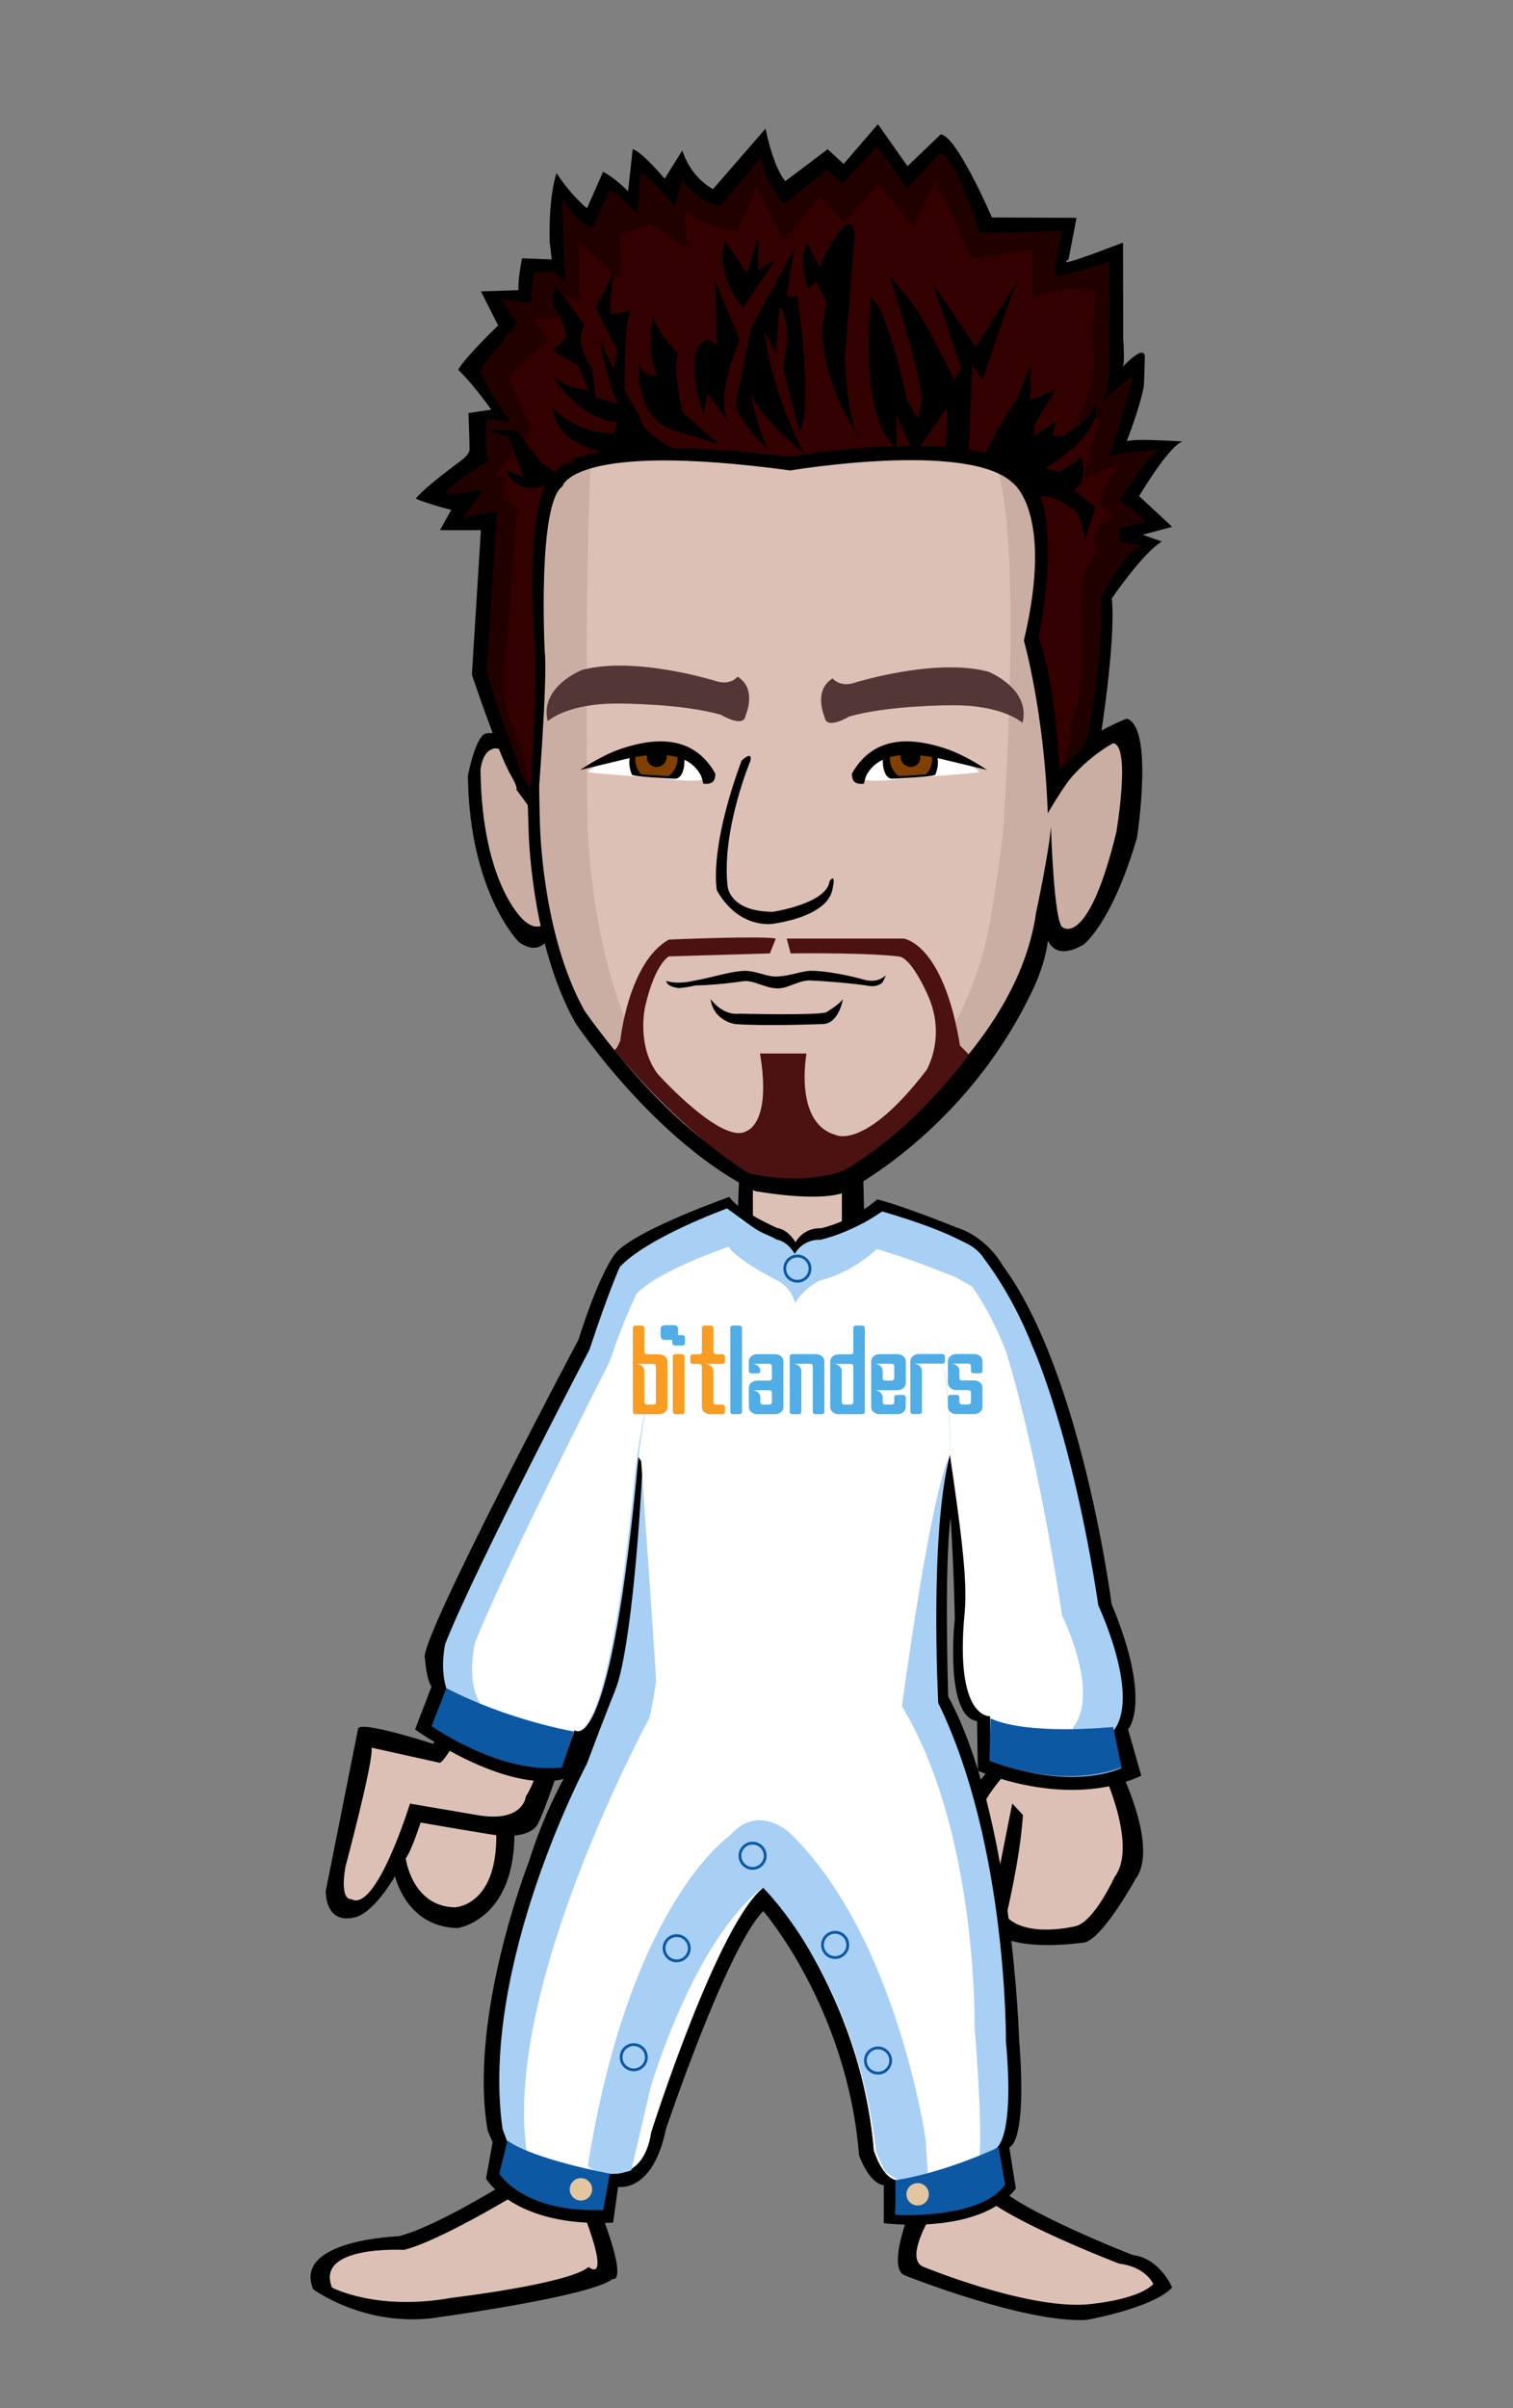 <svg xmlns="http://www.w3.org/2000/svg" width="220" height="350"><rect width="100%" height="100%" fill="#808080" stroke="none"/><g xmlns="http://www.w3.org/2000/svg" transform="translate(0.0, 0.0)  scale(1.0)" ><g xmlns="http://www.w3.org/2000/svg" transform="translate(0, 60)" id="FullBodyTranslator"><g id='palm'><g id="Palm">	<path d="M60.195,204.737c0,0-1.771,5.541-2.971,7.102c0,0,1.301,8.159,9.291,8.389c0,0,8.568-1.139,8.278-14.379L60.195,204.737z"		/>	<path fill="#DDC0B5" d="M61.314,204.397c0,0-1.39,4.461-2.319,5.711c0,0,0.909,6.949,7.101,7.1c0,0,6.239-0.1,6.069-10.74		L61.314,204.397z"/></g></g><g xmlns="http://www.w3.org/2000/svg" transform="translate(-10,10)" id="HeldTranslator"><g id='held'></g></g><g id='body'><g id="MaleBody_x28_no_palm_x29__naked">	<path d="M52.075,191.228l-4.7,23.57c0,0-0.221,5.021,4.33,3.84c3.15-0.818,7.75-8.209,9.051-13.818c0,0,12.09,2.109,12.359,2.021		c0.09-0.029,4.16,0.311,5.17-1.891c2.09-4.58,6.779-18.12,16.619-58.341l-3.34-21.149c0,0-10.949,32.53-28.56,67.99		C63.006,193.448,52.375,190.019,52.075,191.228z"/>	<path d="M45.535,272.708c0,0,7.971,5.961,18.91,3.98c0,0,21.65-2.98,24.63-5.473c0,0,2.489,1-1.99-10.42		c0,0,13.44-44.447,25.38-51.898c0,0,18.66,16.391,20.4,50.898c0,0-4.23,9.932-1.24,10.932c0,0,17.41,6.949,26.37,6.449		c0,0,9.7-1.729,12.44-4.711c0,0-1.74-4.229-5.723-4.72c0,0-16.67-6.46-20.148-10.431c0,0,4.221-41.971-9.709-68.541		c0,0-1.99-32.028,1-40.97c0,0,10.699-17.629,5.22-25.58c0,0-9.2-4.469-15.671-5.959l-0.25-6.949l-17.67,1.488l-0.239,6.451		c0,0-12.44,5.219-15.431,7.699c0,0-3.229,16.391,2.24,25.33c0,0-1.99,26.319-0.5,34.771c0,0-11.689,13.409-17.66,70.771		c0,0-11.949,7.698-17.92,9.188C57.975,265.019,42.555,265.509,45.535,272.708z"/>	<path d="M107.484,106.089v10.931l-7.959,3.72c0,0,19.91,13.159,32.84-1.49l-6.711-2.729l-0.25-10.43L107.484,106.089		L107.484,106.089z"/>	<path fill="#FFD3A8" d="M109.725,114.777v3.971l-8.207,2.979c0,0,16.418,13.91,29.358-0.738l-7.96-0.5L109.725,114.777z"/>	<path fill="#DDC0B5" d="M96.995,133.498c-1.851,8.24-17.239,63.37-20.521,67.55c0,0-0.3,3.99-7.229,2.73l-9.63-1.641		c0,0-4.91,15.93-8.54,13.881c0,0-1.7,0.379-0.851-4.67c0,0,4.18-15.66,3.801-17.342l9.93,2.199c0,0,0.77,0.17,5.29-8.602		c5.649-12.729,19.8-49.479,23.81-61.159c0,0,1.141-0.199,2.49,0.25C96.395,126.979,97.436,131.548,96.995,133.498z"/>	<path d="M144.064,125.958c0,0,13.181,23.83,18.301,70.12c0,0,6.35,12.239,2.75,17.011c0,0-4.67,8.51-7.37,9.219		c0,0-10.229,1.58-13.271-1.658c0,0-0.879-0.859-1.279-2.569c0,0-5.971-5.34-4.36-12.659c0,0,2.41-6.551,7.3-10.431		c0,0,1.66-21.36-9.039-54.881C137.096,140.107,136.245,111.468,144.064,125.958z"/>	<path fill="#DDC0B5" d="M149.645,145.229c0.041,0.09,1.092,4.221,1.131,4.319c0,0,3.812,7.5,9.07,46.711		c0,0,5.84,11.76,2.229,16.529c0,0-2.94,6.449-5.64,7.15c0,0-7.11,1.818-10.143-1.42c0,0,2.03-8.23,2.45-14.723l-1.552-1.68		c0,0-1.721,8.6-2.631,13.357c0,0-5.729-3.6-3.379-9.51c0,0,2.109-6.1,7.01-9.979c0,0,2.182-18.569-6.789-48.88		c0,0-2.069-7-5.551-11.972c-4.979-11.42,0.09-11.739,3.979-9.93C143.564,126.948,147.195,140.52,149.645,145.229z"/>	<path fill="#DDC0B5" d="M48.275,272.468c0,0,6.47,3.471,17.42,1.49c0,0,16.91-1.99,19.9-4.471c0,0,3.479,2.979-1-8.449		c0,0,14.93-48.17,27.868-56.119c0,0,23.392,21.859,22.892,57.119c0,0-3.979,6.449-1,7.449c0,0,14.431,5.961,23.391,5.461		c0,0,7.47-0.5,9.949-2.98c0,0-0.989-2.479-4.971-2.979c0,0-16.92-6.461-20.398-10.432c0,0,3.979-41.72-9.46-68.539		c0,0-2.24-34.761,0.75-43.7c0,0,12.188-13.91,6.72-21.852c0,0-11.449-4.97-17.92-6.459v-9.931h-12.939v10.431		c0,0-13.181,5.459-16.17,7.939c0,0-2.979,13.66,2.49,22.6c0,0-1.74,28.562-0.25,37c0,0-12.439,16.642-17.41,71.021		c0,0-13.438,8.439-19.41,9.931C58.725,266.998,45.785,266.259,48.275,272.468z"/></g></g><g id='underwear'><g id="Underwear_default">	<path fill="#EEEEEC" stroke="#000000" d="M94.375,183.761l-0.125,2.5l-3,5.605l17.24,17.302l3.871-2.532l2.854,2.168		c0,0,7.264-7.012,11.426-9.728c4.159-2.716,8.905-4.873,8.905-4.873l-2.019-4.537l-0.336-2.856c0,0-11.375,0.076-19.408-0.299		C105.749,186.136,94.375,183.761,94.375,183.761z"/>	<polygon fill="#FCAF3E" points="106.419,188.966 107.465,192.249 105.318,194.739 108.805,195.032 110.755,197.963 		111.861,194.854 115.216,194.177 112.415,191.968 112.538,188.618 109.697,190.358 	"/>	<polygon fill="#FCAF3E" points="95.529,187.405 96.081,189.134 94.951,190.442 96.786,190.599 97.812,192.142 98.396,190.504 		100.161,190.147 98.686,188.983 98.75,187.222 97.254,188.138 	"/>	<polygon fill="#FCAF3E" points="123.955,191.302 124.333,192.489 123.557,193.392 124.818,193.497 125.523,194.558 		125.925,193.433 127.139,193.187 126.125,192.388 126.169,191.176 125.141,191.806 	"/>	<polygon fill="#FCAF3E" points="116.716,191.325 117.039,192.34 116.376,193.108 117.453,193.2 118.057,194.104 118.398,193.146 		119.436,192.937 118.568,192.252 118.607,191.218 117.729,191.756 	"/>	<polygon fill="#FCAF3E" points="103.757,196.205 104.075,197.206 103.422,197.964 104.484,198.054 105.077,198.944 		105.416,197.999 106.438,197.792 105.584,197.12 105.621,196.101 104.755,196.63 	"/>	<polygon fill="#FCAF3E" points="102.25,187.328 102.568,188.329 101.915,189.087 102.977,189.177 103.57,190.067 103.909,189.122 		104.93,188.915 104.077,188.243 104.113,187.224 103.248,187.753 	"/>	<polygon fill="#FCAF3E" points="128.35,187.487 128.814,188.95 127.859,190.058 129.412,190.188 130.277,191.49 130.773,190.108 		132.264,189.806 131.02,188.824 131.072,187.335 129.809,188.108 	"/>	<polygon fill="#FCAF3E" points="114.029,198.558 114.264,199.291 113.784,199.847 114.562,199.912 114.997,200.565 		115.245,199.872 115.993,199.722 115.368,199.228 115.396,198.479 114.762,198.869 	"/>	<polygon fill="#FCAF3E" points="122.578,187.681 122.812,188.414 122.333,188.97 123.111,189.035 123.546,189.688 123.794,188.995 		124.542,188.844 123.917,188.351 123.943,187.604 123.311,187.992 	"/>	<polygon fill="#FCAF3E" points="100.248,193.808 100.488,194.56 99.996,195.13 100.795,195.196 101.242,195.868 101.496,195.155 		102.264,195.001 101.621,194.495 101.648,193.728 100.999,194.128 	"/>	<polygon fill="#FCAF3E" points="117.854,187.655 118.093,188.408 117.602,188.979 118.398,189.045 118.848,189.717 		119.102,189.004 119.868,188.851 119.227,188.343 119.254,187.575 118.604,187.976 	"/>	<polygon fill="#FCAF3E" points="107.422,199.513 108.009,201.356 106.805,202.754 108.762,202.919 109.857,204.563 		110.479,202.815 112.361,202.438 110.787,201.196 110.857,199.317 109.262,200.297 	"/>	<polygon fill="#FCAF3E" points="118.218,195.095 118.805,196.938 117.602,198.336 119.559,198.501 120.652,200.146 		121.275,198.397 123.157,198.021 121.583,196.778 121.654,194.899 120.059,195.879 	"/></g></g><g id='socks'></g><g id='shoes'></g><g id='bottom'></g><g id='top'><polygon fill-rule="evenodd" clip-rule="evenodd" fill="#F3DCAA" points="116.512,175.035 114.502,175.605 117.801,178.955 		118.012,176.314 	"/>	<path fill-rule="evenodd" clip-rule="evenodd" d="M70.672,256.635c0,0,4.08,7.12,18.479,6.4l0.72-5.2c0,0,5.041,0.96,6.961-8.399		c0,0,8.879-26.4,14.16-31.681c0,0,12.239,14.16,13.92,35.521c0,0,1.439,4.08,3.6,4.32v5.52c0,0,14,1.84,19.199-5.04l-0.959-6		c0,0,2.64-0.24,1.439-15.601c0,0-0.96-32.64-10.32-49.92c0,0-0.6-19.199,0.36-25.92c0,0,0.479,7.44,0.601,14.641		c0,0-1.561,14.16,3.239,14.88l0.12,7.2c0,0,12.96,5.76,23.76,0.72l-1.92-6.72c0,0,3.6-3.84-2.4-18.24c0,0-4.319-33.6-15.84-49.2		c0,0-2.16-4.08-6.72-5.521c0,0-7.68-3.119-11.521-4.08c0,0-3.239,3-8.159,4.201c0,0-2.399-0.24-3.72,2.039c0,0-1-1.84-2.68-2.08		c0,0-5.841-2.6-6.921-4.52c0,0-13.319,4.68-16.44,8.04c0,0-2.159,2.16-5.52,12.72c0,0-23.52,44.28-22.32,46.32		c0,0,0.24,3.24,0.961,4.08l-2.4,6.24c0,0,12.96,9.359,21.6,7.199c0,0-2.88,5.041-5.039,12c0,0-8.881,22.561-6,39.121l0.719,1.68		L70.672,256.635z"/>	<path fill-rule="evenodd" clip-rule="evenodd" fill="#A8CFF4" d="M73.551,255.314c0,0,2.4,4.92,13.32,5.521l0.36-5.399		c0,0,6.24,2.399,7.44-5.521c0,0,9.84-30.96,16.56-35.76c0,0,13.92,15.36,15.84,38.399c0,0,1.8,4.08,3.96,4.32v4.32		c0,0,9,1.8,14.28-3.721l-0.601-5.16c0,0,2.881-0.84,1.561-15.6c0,0,0.24-28.56-9.84-49.199c0,0-1.32-24.48,1.68-36		c0,0,15.84-8.281,5.16-26.281c0,0-1.68-3.119-5.16-5.399c0,0-6.24-2.64-10.08-3.601c0,0,0,1.761-6.48,3.841		c0,0-3.959,0.239-6.239,4.08c-0.08,0.14,0-0.021-0.399-0.08c0,0-0.32-1.8-3.32-3.88c0,0-4.68-2.52-5.76-4.44		c0,0-11.16,5.16-14.281,8.521c0,0-1.079,1.92-4.439,12.479c0,0,0.84,4.56,6.36,15.601c0,0-0.96,21-3.24,30.72		c-0.479,2.04-0.78,2.42-0.84,2.76c0,0-1.2,2.88-4.08,10.56c0,0-15.601,29.281-12.24,53.041l0.72,1.92L73.551,255.314z"/>	<path fill-rule="evenodd" clip-rule="evenodd" fill="#FFFFFF" d="M73.672,254.955c0,0,2.64,5.76,13.68,5.279v-4.559		c0,0,6.12,2.159,7.32-5.761c0,0,9.84-30.96,16.56-35.76c0,0,13.92,15.36,15.84,38.399c0,0,1.2,4.08,3.36,4.32l-0.24,4.801		c0,0,8.4,0.719,13.2-3.601l-0.96-5.04c0,0,0.48-3.12-0.721-18.48c0,0,0.48-28.32-10.56-46.56c0,0,4.08-30.72,6.96-36.479		c0,0,16.2-11.041,4.68-26.641c0,0-1.56-3.12-4.68-5.04c0,0-5.52-2.04-9.359-3c0,0-0.48,1.56-7.201,3.72c0,0-3.239,0.36-6.239,3.601		c-0.11,0.12,0-0.021-0.399-0.08c0,0-0.92-1.56-3.92-3.64c0,0-2.521-1.681-5.521-3.961c0,0-10.8,4.561-13.921,7.92		c0,0-1.079,1.08-4.439,11.641c0,0-2.88,3.48,6.12,16.32c0,0,2.22,31.699,2.16,32.039c0,0-0.479,3.36-0.96,5.281		c0,0-21.24,39-17.881,62.76l-1.92,2.039L73.672,254.955z"/>	<path fill-rule="evenodd" clip-rule="evenodd" fill="#A8CFF4" d="M114.832,122.715c-0.721-2.4-3.041-3.119-3.041-3.119		c-2.08-0.881-2.26-1.24-6.08-3.961c0,0-11.6,4.2-15.6,8.521c0,0-1.6,3.521-4.4,12c0,0-16.479,31.44-20.959,42.72		c0,0-0.881,3.6,0.24,6.801l-2.121,5.199c0,0,9.601,6.48,18.76,5.92l1.92-5.359c0,0,4.881,4.959,8.961-36.32		c0,0,2.08-30,13.439-34.08c0,0,3.94,3.88,9.041,3.279C115.312,124.275,115.021,123.355,114.832,122.715z"/>	<path fill-rule="evenodd" clip-rule="evenodd" fill="#FFFFFF" d="M113.512,120.915c-1.32-1.56-2.76-1.2-6-3.72		c0,0-9.08,2.88-13.08,7.199c0,0-2.96,4.961-5.76,13.44c0,0-15.08,29.521-19.561,40.8c0,0-1.439,5.4,0.721,9l-2.521,5.521		c0,0,5.28,4.079,14.319,3.64l1.92-5.359c0,0,4.641,4.72,8.721-36.561c0,0,2.88-30.12,13.68-33.84c0,0,3.94,3.88,9.041,3.279		C115.312,124.275,114.992,122.665,113.512,120.915z"/>	<path fill-rule="evenodd" clip-rule="evenodd" fill="#A8CFF4" d="M115.642,123.195c1.11-2.641,4.71-3.12,4.71-3.12		c2-0.72,4.1-1.28,7.92-4c0,0,11.88,3.28,14.4,6.319c0,0,4.32,5.201,7.52,13.44c0,0,5.76,12.64,9.52,37.521		c0,0,6.24,13.199,2.16,18.24l1.2,5.359c0,0-6.96,3.52-18.96-1.04l-0.16-6.56c0,0-4.479,0.16-2.959-15.521		c0.469-4.86-1.441-12.479-2.881-22.56c0,0,0.87-22.961-9.84-30c0,0-5.76,4-13.12,2.959		C114.832,124.186,115.381,123.814,115.642,123.195z"/>	<path fill-rule="evenodd" clip-rule="evenodd" fill="#FFFFFF" d="M115.642,123.195c1.11-2.641,4.71-3.12,4.71-3.12		c2-0.72,1.92-0.12,5.76-2.399c0,0,9.12,2.639,12.96,6.359c0,0,4,4.12,7.2,12.359c0,0,4.4,13.521,8.16,38.4		c0,0,5.64,11.28,1.561,16.32l1.079,6.84c0,0-2.64,0.96-12.96-2.04l-0.119-6.479c0,0-5.24,0.56-3.721-15.121		c0.471-4.859-0.721-12.959-2.16-23.039c0,0,1.2-23.521-10.68-29.521c0,0-4.92,3.521-12.28,2.479		C114.832,124.186,115.381,123.814,115.642,123.195z"/>	<path fill-rule="evenodd" clip-rule="evenodd" fill="#A8CFF4" d="M106.111,206.795c0,0-14.55,9.74-20.64,48c0,0,2,2.08,6.319,0.641		l2.801-12c0,0,6.119-21.211,16.32-29.121c0,0,13.6,13.121,16.479,38.4l1.28,2.881l1.92,1.279c0,0,3.959,0.32,4.32-0.641		c0.039-0.109-0.32-5.279-0.32-5.279s-4.2-29.48-19.68-44.48C114.912,206.475,110.3,201.94,106.111,206.795z"/>	<path fill-rule="evenodd" clip-rule="evenodd" fill="#0D58A3" d="M107.392,209.715c0-1.13,0.909-2.039,2.04-2.039		c1.13,0,2.04,0.909,2.04,2.039c0,1.131-0.91,2.04-2.04,2.04C108.301,211.755,107.392,210.846,107.392,209.715z"/>	<circle fill-rule="evenodd" clip-rule="evenodd" fill="#A8CFF4" cx="109.431" cy="209.715" r="1.63"/>	<path fill-rule="evenodd" clip-rule="evenodd" fill="#0D58A3" d="M125.631,239.475c0-1.129,0.91-2.039,2.041-2.039		c1.129,0,2.039,0.91,2.039,2.039c0,1.131-0.91,2.041-2.039,2.041C126.541,241.516,125.631,240.605,125.631,239.475z"/>	<circle fill-rule="evenodd" clip-rule="evenodd" fill="#A8CFF4" cx="127.671" cy="239.475" r="1.63"/>	<path fill-rule="evenodd" clip-rule="evenodd" fill="#0D58A3" d="M119.392,222.676c0-1.131,0.909-2.041,2.04-2.041		c1.13,0,2.04,0.91,2.04,2.041c0,1.129-0.91,2.039-2.04,2.039C120.301,224.715,119.392,223.805,119.392,222.676z"/>	<circle fill-rule="evenodd" clip-rule="evenodd" fill="#A8CFF4" cx="121.431" cy="222.676" r="1.63"/>	<path fill-rule="evenodd" clip-rule="evenodd" fill="#0D58A3" d="M96.352,223.155c0-1.13,0.91-2.04,2.04-2.04s2.04,0.91,2.04,2.04		s-0.91,2.04-2.04,2.04S96.352,224.285,96.352,223.155z"/>	<circle fill-rule="evenodd" clip-rule="evenodd" fill="#A8CFF4" cx="98.392" cy="223.155" r="1.63"/>	<path fill-rule="evenodd" clip-rule="evenodd" fill="#0D58A3" d="M90.111,238.995c0-1.13,0.91-2.04,2.04-2.04s2.04,0.91,2.04,2.04		s-0.91,2.04-2.04,2.04S90.111,240.125,90.111,238.995z"/>	<circle fill-rule="evenodd" clip-rule="evenodd" fill="#A8CFF4" cx="92.151" cy="238.995" r="1.63"/>	<path fill-rule="evenodd" clip-rule="evenodd" fill="#0D58A3" d="M64.912,185.355l-2.16,5.52c0,0,10.08,7.08,18.959,6l1.74-5.22		C83.451,191.655,73.912,190.035,64.912,185.355z"/>	<path fill-rule="evenodd" clip-rule="evenodd" fill="#0D58A3" d="M144.031,189.755l-0.16,6.16c0,0,10.32,4.319,19.2,0.96l-1.2-5.88		C161.871,190.995,149.551,192.275,144.031,189.755z"/>	<path fill-rule="evenodd" clip-rule="evenodd" fill="#0D58A3" d="M73.791,251.115l-1.199,4.8c0,0,3.479,5.761,15.119,5.28		l0.961-5.28C88.672,255.915,77.631,253.875,73.791,251.115z"/>	<path fill-rule="evenodd" clip-rule="evenodd" fill="#0D58A3" d="M82.432,258.195c0-1.131,0.91-2.04,2.04-2.04		s2.04,0.909,2.04,2.04c0,1.13-0.91,2.039-2.04,2.039S82.432,259.325,82.432,258.195z"/>	<circle fill-rule="evenodd" clip-rule="evenodd" fill="#E3C59F" cx="84.472" cy="258.195" r="1.63"/>	<path fill-rule="evenodd" clip-rule="evenodd" fill="#0D58A3" d="M130.191,256.875v5.04c0,0,12.48,0.72,15.96-4.44l-0.96-5.399		C145.191,252.075,137.752,255.676,130.191,256.875z"/>	<path fill-rule="evenodd" clip-rule="evenodd" fill="#0D58A3" d="M131.392,258.915c0-1.13,0.909-2.04,2.04-2.04		c1.13,0,2.04,0.91,2.04,2.04s-0.91,2.04-2.04,2.04C132.301,260.955,131.392,260.045,131.392,258.915z"/>	<circle fill-rule="evenodd" clip-rule="evenodd" fill="#E3C59F" cx="133.431" cy="258.915" r="1.63"/>	<g>		<path fill="#A8CFF4" d="M92.558,128.029c3.121-3.36,13.404-6.842,13.404-6.842c1.08,1.92,7.189,4.982,7.189,4.982			c2.222,1.293,2.433,3.247,2.433,3.247c1.32-2.279,3.667-3.334,3.667-3.334c4.92-1.201,8.19-4.536,8.19-4.536			c3.841,0.961,11.521,4.08,11.521,4.08c3.667,2.068,3.667,2.068,3.667,2.068l0.918-3.314c0,0-0.025-2.866-4.585-4.307			c0,0-7.09-2.879-10.931-3.84c0,0-3.829,2.76-8.749,3.961c0,0-2.399-0.24-3.72,2.039c0,0-1-1.84-2.68-2.08			c0,0-6.092-2.6-7.172-4.52c0,0-11.426,6.062-12.984,7.115S92.558,128.029,92.558,128.029z"/>	</g>	<path fill-rule="evenodd" clip-rule="evenodd" fill="#0D58A3" d="M113.905,124.38c0-1.13,0.909-2.039,2.04-2.039		c1.13,0,2.04,0.909,2.04,2.039c0,1.131-0.91,2.04-2.04,2.04C114.814,126.42,113.905,125.511,113.905,124.38z"/>	<circle fill-rule="evenodd" clip-rule="evenodd" fill="#A8CFF4" cx="115.945" cy="124.38" r="1.63"/>	<g id="layer1_5_" transform="translate(-16,-423.362)">		<path id="path3055_3_" fill="#F89C22" d="M111.376,561.94c0-0.107-0.042-0.188-0.121-0.253c-0.073-0.066-0.176-0.095-0.3-0.095			h-2.517c0.357,0,0.655,0.097,0.897,0.298c0.241,0.2,0.36,0.448,0.36,0.745v4.523c0,0.105,0.039,0.188,0.116,0.252			c0.078,0.064,0.179,0.098,0.302,0.098h0.841c0.124,0,0.227-0.033,0.3-0.098c0.079-0.063,0.121-0.146,0.121-0.252V561.94			L111.376,561.94z M111.793,560.198c0.356,0,0.657,0.101,0.896,0.301c0.24,0.196,0.362,0.447,0.362,0.742v6.616			c0,0.295-0.122,0.543-0.362,0.743c-0.239,0.199-0.54,0.3-0.896,0.3h-3.354c-0.125,0-0.227-0.033-0.301-0.097			c-0.082-0.064-0.118-0.148-0.118-0.252v-12.183c0-0.104,0.036-0.188,0.118-0.252c0.074-0.064,0.176-0.098,0.301-0.098h0.839			c0.123,0,0.225,0.033,0.303,0.098c0.076,0.064,0.116,0.147,0.116,0.252v3.479c0,0.104,0.039,0.188,0.116,0.255			c0.078,0.062,0.179,0.095,0.302,0.095H111.793"/>		<path id="path3057_3_" fill="#F89C22" d="M114.255,560.173c-0.126,0-0.228,0.034-0.307,0.099			c-0.078,0.066-0.118,0.151-0.118,0.254v8.026c0,0.104,0.04,0.188,0.118,0.252c0.079,0.063,0.181,0.097,0.307,0.097h0.85			c0.128,0,0.229-0.033,0.311-0.097c0.077-0.064,0.117-0.148,0.117-0.252v-8.026c0-0.103-0.04-0.188-0.117-0.254			c-0.081-0.064-0.183-0.099-0.311-0.099H114.255"/>		<path id="path3059_3_" fill="#F89C22" d="M119.316,556.019c0.125,0,0.228,0.033,0.303,0.098c0.079,0.064,0.118,0.147,0.118,0.252			v3.479c0,0.104,0.04,0.188,0.116,0.255c0.076,0.062,0.177,0.095,0.303,0.095h0.837c0.127,0,0.226,0.033,0.304,0.098			c0.078,0.063,0.116,0.146,0.116,0.249v0.696c0,0.104-0.038,0.187-0.116,0.252c-0.078,0.064-0.177,0.1-0.304,0.1h-2.515			c0.355,0,0.656,0.097,0.897,0.298c0.238,0.2,0.361,0.448,0.361,0.745v4.523c0,0.105,0.04,0.188,0.116,0.252			c0.076,0.064,0.177,0.098,0.303,0.098h0.837c0.127,0,0.226,0.033,0.304,0.097c0.078,0.064,0.116,0.145,0.116,0.252v0.694			c0,0.104-0.038,0.188-0.116,0.252c-0.078,0.063-0.177,0.097-0.304,0.097h-1.677c-0.357,0-0.656-0.101-0.896-0.3			c-0.241-0.2-0.359-0.448-0.359-0.743v-5.917c0-0.107-0.041-0.188-0.116-0.253c-0.079-0.066-0.18-0.095-0.307-0.095H116.8			c-0.126,0-0.225-0.035-0.302-0.1c-0.079-0.065-0.116-0.147-0.116-0.252v-0.696c0-0.103,0.037-0.186,0.116-0.249			c0.077-0.064,0.176-0.098,0.302-0.098h0.838c0.127,0,0.228-0.033,0.307-0.095c0.075-0.066,0.116-0.15,0.116-0.255v-3.479			c0-0.104,0.037-0.188,0.114-0.252c0.079-0.064,0.179-0.098,0.304-0.098H119.316"/>		<path id="path3061_3_" fill="#51ADE5" d="M123.469,556.019c0.127,0,0.229,0.033,0.306,0.098c0.081,0.064,0.119,0.147,0.119,0.252			v12.183c0,0.104-0.038,0.188-0.119,0.252c-0.077,0.063-0.179,0.097-0.306,0.097h-0.851c-0.127,0-0.228-0.033-0.307-0.097			c-0.08-0.064-0.119-0.148-0.119-0.252v-12.183c0-0.104,0.039-0.188,0.119-0.252c0.079-0.064,0.18-0.098,0.307-0.098H123.469"/>		<path id="path3063_3_" fill="#51ADE5" d="M128.239,565.757c0-0.101-0.038-0.184-0.116-0.248c-0.076-0.065-0.178-0.099-0.302-0.099			h-2.516c0.356,0,0.657,0.101,0.897,0.303c0.241,0.199,0.359,0.449,0.359,0.744v0.698c0,0.103,0.038,0.189,0.119,0.254			c0.076,0.063,0.176,0.094,0.3,0.094h0.84c0.124,0,0.224-0.03,0.302-0.094c0.078-0.064,0.116-0.151,0.116-0.254V565.757z			 M128.659,560.173c0.358,0,0.656,0.103,0.899,0.303c0.24,0.201,0.358,0.449,0.358,0.746v6.632c0,0.298-0.118,0.546-0.358,0.747			c-0.243,0.199-0.541,0.3-0.899,0.3h-2.516c-0.356,0-0.657-0.101-0.896-0.3c-0.241-0.201-0.36-0.449-0.36-0.747v-2.792			c0-0.298,0.119-0.546,0.36-0.746c0.239-0.202,0.54-0.299,0.896-0.299h1.678c0.124,0,0.224-0.032,0.302-0.1			c0.078-0.066,0.116-0.147,0.116-0.251v-1.742c0-0.107-0.038-0.19-0.116-0.254c-0.078-0.064-0.178-0.099-0.302-0.099h-2.516			c0.356,0,0.657,0.1,0.897,0.299c0.241,0.202,0.359,0.453,0.359,0.749c0,0.103-0.04,0.188-0.115,0.251			c-0.078,0.064-0.179,0.099-0.304,0.099h-0.838c-0.125,0-0.227-0.034-0.303-0.099c-0.079-0.063-0.116-0.148-0.116-0.251v-1.397			c0-0.297,0.119-0.545,0.36-0.746c0.239-0.2,0.54-0.303,0.896-0.303H128.659"/>		<path id="path3065_3_" fill="#51ADE5" d="M135.87,568.552c0,0.104-0.037,0.188-0.114,0.252c-0.081,0.063-0.181,0.097-0.304,0.097			h-0.839c-0.124,0-0.226-0.033-0.305-0.097c-0.076-0.064-0.117-0.148-0.117-0.252v-6.628c0-0.107-0.035-0.19-0.113-0.254			c-0.077-0.064-0.182-0.099-0.304-0.099h-2.517c0.356,0,0.656,0.1,0.896,0.299c0.242,0.202,0.363,0.453,0.363,0.749v5.933			c0,0.104-0.04,0.188-0.118,0.252c-0.076,0.063-0.178,0.097-0.301,0.097h-0.841c-0.125,0-0.227-0.033-0.304-0.097			c-0.076-0.064-0.116-0.148-0.116-0.252v-8.026c0-0.103,0.04-0.188,0.116-0.254c0.077-0.064,0.179-0.099,0.304-0.099h3.354			c0.359,0,0.656,0.103,0.898,0.303c0.24,0.201,0.359,0.449,0.359,0.746V568.552"/>		<path id="path3067_3_" fill="#51ADE5" d="M140.075,561.94c0-0.107-0.038-0.188-0.115-0.253c-0.08-0.066-0.179-0.095-0.304-0.095			h-2.515c0.356,0,0.654,0.097,0.896,0.298c0.241,0.2,0.363,0.448,0.363,0.745v4.523c0,0.105,0.038,0.188,0.116,0.252			c0.076,0.064,0.176,0.098,0.303,0.098h0.837c0.125,0,0.224-0.033,0.304-0.098c0.077-0.063,0.115-0.146,0.115-0.252V561.94			L140.075,561.94z M141.335,556.019c0.126,0,0.222,0.033,0.304,0.098c0.077,0.064,0.113,0.147,0.113,0.252v12.183			c0,0.104-0.036,0.188-0.113,0.252c-0.082,0.063-0.178,0.097-0.304,0.097h-3.355c-0.358,0-0.655-0.101-0.897-0.3			c-0.239-0.2-0.36-0.448-0.36-0.743v-6.616c0-0.295,0.121-0.546,0.36-0.742c0.242-0.2,0.539-0.301,0.897-0.301h1.677			c0.125,0,0.224-0.033,0.304-0.095c0.076-0.066,0.115-0.15,0.115-0.255v-3.479c0-0.104,0.041-0.188,0.117-0.252			c0.078-0.064,0.179-0.098,0.304-0.098H141.335"/>		<path id="path3069_3_" fill="#51ADE5" d="M146.03,561.924c0-0.107-0.042-0.19-0.119-0.254c-0.073-0.064-0.179-0.099-0.302-0.099			h-2.518c0.357,0,0.658,0.1,0.897,0.299c0.242,0.202,0.362,0.453,0.362,0.749v1.047c0,0.104,0.038,0.187,0.118,0.251			c0.075,0.067,0.176,0.1,0.301,0.1h0.839c0.123,0,0.229-0.032,0.302-0.1c0.077-0.064,0.119-0.147,0.119-0.251V561.924			L146.03,561.924z M147.707,564.363c0,0.299-0.121,0.548-0.362,0.748c-0.242,0.199-0.54,0.299-0.896,0.299h-3.356			c0.357,0,0.658,0.101,0.897,0.303c0.242,0.199,0.362,0.449,0.362,0.744v0.698c0,0.103,0.038,0.189,0.118,0.254			c0.075,0.063,0.176,0.094,0.301,0.094h0.839c0.123,0,0.229-0.03,0.302-0.094c0.077-0.064,0.119-0.151,0.119-0.254v-0.698			c0-0.104,0.037-0.186,0.115-0.251s0.18-0.1,0.303-0.1h0.837c0.126,0,0.227,0.034,0.307,0.1c0.076,0.065,0.113,0.147,0.113,0.251			v1.396c0,0.298-0.119,0.546-0.36,0.747c-0.242,0.199-0.54,0.3-0.896,0.3h-2.518c-0.356,0-0.653-0.101-0.897-0.3			c-0.24-0.201-0.359-0.449-0.359-0.747v-6.632c0-0.297,0.119-0.545,0.359-0.746c0.244-0.2,0.541-0.303,0.897-0.303h2.518			c0.356,0,0.654,0.103,0.896,0.303c0.241,0.201,0.362,0.449,0.362,0.746V564.363"/>		<path id="path3071_3_" fill="#51ADE5" d="M148.79,568.882c-0.122,0-0.226-0.03-0.302-0.098c-0.076-0.063-0.117-0.148-0.117-0.25			v-7.331c0-0.298,0.12-0.548,0.362-0.746c0.24-0.2,0.538-0.302,0.897-0.302h3.351c0.126,0,0.228,0.033,0.304,0.098			c0.077,0.063,0.119,0.148,0.119,0.252v0.698c0,0.103-0.042,0.189-0.119,0.255c-0.076,0.063-0.178,0.093-0.304,0.093h-4.191			c0.359,0,0.656,0.102,0.896,0.303c0.242,0.201,0.364,0.451,0.364,0.745v5.936c0,0.102-0.04,0.187-0.118,0.25			c-0.079,0.067-0.18,0.098-0.301,0.098H148.79"/>		<path id="path3073_3_" fill="#51ADE5" d="M157.601,560.155c0.36,0,0.658,0.102,0.898,0.302c0.243,0.198,0.362,0.448,0.362,0.746			v1.396c0,0.105-0.039,0.19-0.115,0.254c-0.08,0.064-0.18,0.097-0.304,0.097h-0.842c-0.121,0-0.221-0.032-0.301-0.097			c-0.076-0.063-0.117-0.148-0.117-0.254v-0.696c0-0.104-0.039-0.188-0.116-0.253c-0.077-0.063-0.178-0.099-0.303-0.099h-2.514			c0.356,0,0.655,0.102,0.895,0.303c0.241,0.201,0.36,0.451,0.36,0.745v1.049c0,0.103,0.04,0.187,0.121,0.251			c0.074,0.062,0.177,0.097,0.299,0.097h1.676c0.36,0,0.658,0.101,0.898,0.301c0.243,0.2,0.362,0.45,0.362,0.746v2.791			c0,0.299-0.119,0.549-0.362,0.751c-0.24,0.198-0.538,0.298-0.898,0.298h-2.512c-0.362,0-0.658-0.1-0.897-0.298			c-0.243-0.202-0.363-0.452-0.363-0.751v-1.395c0-0.105,0.039-0.188,0.117-0.251c0.077-0.065,0.18-0.099,0.305-0.099h0.839			c0.121,0,0.223,0.033,0.302,0.099c0.079,0.063,0.114,0.146,0.114,0.251v0.699c0,0.103,0.04,0.186,0.121,0.25			c0.074,0.066,0.177,0.099,0.299,0.099h0.839c0.125,0,0.226-0.032,0.303-0.099c0.077-0.064,0.116-0.147,0.116-0.25v-1.396			c0-0.104-0.039-0.186-0.116-0.254c-0.077-0.063-0.178-0.095-0.303-0.095h-1.675c-0.362,0-0.658-0.101-0.897-0.302			c-0.243-0.2-0.363-0.447-0.363-0.745v-3.143c0-0.298,0.12-0.548,0.363-0.746c0.239-0.2,0.535-0.302,0.897-0.302H157.601"/>		<path id="path3075_3_" fill="#51ADE5" d="M115.141,557.406c0.137,0,0.247,0.033,0.335,0.105c0.084,0.067,0.128,0.16,0.128,0.273			v0.762c0,0.115-0.044,0.207-0.128,0.276c-0.088,0.068-0.198,0.104-0.335,0.104h-0.92c-0.137,0-0.25-0.036-0.335-0.104			c-0.086-0.069-0.128-0.161-0.128-0.276v-0.762c0-0.113,0.042-0.206,0.128-0.273c0.085-0.072,0.198-0.105,0.335-0.105H115.141"/>		<path id="path3077_3_" fill="#51ADE5" d="M112.695,555.961c-0.188,0-0.342,0.049-0.46,0.148c-0.117,0.099-0.176,0.228-0.176,0.385			v1.067c0,0.161,0.059,0.29,0.176,0.388c0.118,0.102,0.271,0.148,0.46,0.148h1.275c0.192,0,0.344-0.047,0.465-0.148			c0.115-0.098,0.175-0.227,0.175-0.388v-1.067c0-0.157-0.06-0.286-0.175-0.385c-0.121-0.1-0.272-0.148-0.465-0.148H112.695"/>	</g></g><g id='necklace'></g><g id='bracelet'></g><g xmlns="http://www.w3.org/2000/svg" transform="translate(44,-29) scale(1.8)" id="HeadTranslator"><g id='face'><path fill-rule="evenodd" clip-rule="evenodd" d="M14.792,42.004c0,0,3.96-1.02,4.62,7.74l1.04,7.44c0,0-0.64,3.279-2.96,1.68		c0,0-4.02-3.961-4.14-13.441C13.352,45.423,13.952,42.244,14.792,42.004z"/>	<path fill-rule="evenodd" clip-rule="evenodd" fill="#cbaea3" d="M15.332,43.263c0,0,1.32-0.959,4.56,4.801l0.72,6.24		c0,0-0.36,4.68-2.64,2.881c0,0-3.48-2.762-3.6-12.241C14.372,44.944,14.492,43.503,15.332,43.263z"/>	<path fill-rule="evenodd" clip-rule="evenodd" d="M17.731,25.664c0,0,0.39,21.02,0.52,24.01c0,0,0.13,9.229,3.8,15.72		c0,0,6.36,9.551,14.48,13.551c0,0,4.839,0.91,7.121,0.16c0,0,10-4.881,15.439-16.641c0,0,0.9-1.859,1.119-3.76		c0,0,0.541,1.719,2.881,0.34c0,0,2.279-1.68,4.311-8.62c0,0,1.389-8.96-0.83-9.62c0,0-2.701,1.02-3.721,2.28		c-0.129,0.16,2.52-12.3,1-18.85c0,0-2.68-16.49-23.799-15.53C40.052,8.704,17.972,10.624,17.731,25.664z"/>	<path fill-rule="evenodd" clip-rule="evenodd" fill="#cbaea3" d="M18.932,25.744c0,0,0.12,20.64,0.24,23.52		c0,0,0.12,8.88,3.6,15.12c0,0,6.8,9.92,13.68,12.959c0,0,4.8,0.48,6.96-0.238c0,0,14.16-8.641,15.84-20.641		c0,0,1.08-5.04,1.199-6.96c0,0,0.24,7.919,0.961,8.159c0,0,2.039,1.68,4.32-7.679c0,0,1.199-6.96-0.24-7.201		c0,0-2.641,1.32-4.561,4.32c0,0,3.48-16.08,1.439-22.32c0,0-0.479-14.16-21.839-14.88C40.532,9.904,19.412,11.584,18.932,25.744z"		/>	<path fill-rule="evenodd" clip-rule="evenodd" fill="#DDC0B5" d="M23.251,20.704c0,0-0.48,8.88-0.24,28.08c0,0,0,8.401,3,16.2		c0,0,3.48,8.279,10.44,12.359c0,0,4.8,0.48,6.96-0.238c0,0,10.561-8.641,12.24-20.641c0,0,0.84-5.04,0.959-6.96		c0,0,1.561-22.56-0.479-28.8c0,0-2.561-8-15.121-9.12C41.012,11.584,26.612,11.344,23.251,20.704z"/></g><g id='eyes'><g id="Eye08_x28_asia_x29_">	<path fill-rule="evenodd" clip-rule="evenodd" fill="#FFFFFF" d="M23.068,45.072c0.481-0.426,1.108-0.75,3.493-1.702		c1.667-0.572,2.462-0.482,3.313-0.358c1.13,0.168,1.892,0.504,2.328,0.985c0.84,0.683,2.004,2.138-1.981,1.758		C25.99,45.352,22.901,45.216,23.068,45.072z"/>	<path fill-rule="evenodd" clip-rule="evenodd" d="M30.054,45.653c-0.313-0.011-3.392-0.146-3.459-0.336		c-0.302-0.772-0.223-1.287-0.044-1.746c0,0,4.019-0.637,4.164-0.224C30.994,44.097,30.859,45.686,30.054,45.653z"/>	<path fill-rule="evenodd" clip-rule="evenodd" fill="#804000" d="M27.367,45.306c-0.168-0.167-0.302-0.37-0.391-0.615		c-0.146-0.415-0.135-0.863,0.033-1.254c0,0,3.067-0.312,3.168-0.022c0.28,0.739,0,1.568-0.616,2.027L27.367,45.306z"/>	<path fill-rule="evenodd" clip-rule="evenodd" d="M27.86,44.209c-0.146-0.415,0.066-0.874,0.481-1.042		c0.414-0.156,0.874,0.035,1.019,0.448c0.157,0.403-0.056,0.861-0.47,1.03C28.475,44.814,28.016,44.613,27.86,44.209z"/>	<path fill-rule="evenodd" clip-rule="evenodd" d="M33.277,45.686c-0.167,0.505-0.907,0.37-0.907,0.37		c-0.101-0.47-0.212-0.693-0.212-0.693c-0.437-0.807-1.634-2.296-5.967-1.321l-3.761,0.905c0,0,1.679-1.174,3.336-1.723		c2.731-0.908,5.82-1.109,7.578,2.025C33.345,45.25,33.355,45.452,33.277,45.686z"/>	<path fill-rule="evenodd" clip-rule="evenodd" fill="#FFFFFF" d="M54.646,45.072c-0.48-0.426-1.108-0.75-3.493-1.702		c-1.667-0.572-2.462-0.482-3.312-0.358c-1.13,0.168-1.893,0.504-2.328,0.985c-0.84,0.683-2.004,2.138,1.98,1.758		C51.725,45.352,54.814,45.216,54.646,45.072z"/>	<path fill-rule="evenodd" clip-rule="evenodd" d="M47.661,45.653c0.325-0.011,3.392-0.146,3.459-0.336		c0.302-0.772,0.225-1.287,0.045-1.746c0,0-4.019-0.637-4.164-0.224C46.722,44.097,46.854,45.686,47.661,45.653z"/>	<path fill-rule="evenodd" clip-rule="evenodd" fill="#804000" d="M50.349,45.306c0.167-0.167,0.302-0.37,0.392-0.615		c0.156-0.415,0.133-0.863-0.034-1.254c0,0-3.056-0.312-3.168-0.022c-0.268,0.739,0,1.568,0.615,2.027L50.349,45.306z"/>	<path fill-rule="evenodd" clip-rule="evenodd" d="M49.855,44.209c0.146-0.415-0.066-0.874-0.482-1.042		c-0.413-0.156-0.872,0.035-1.019,0.448c-0.155,0.403,0.057,0.861,0.472,1.03C49.24,44.814,49.699,44.613,49.855,44.209z"/>	<path fill-rule="evenodd" clip-rule="evenodd" d="M44.437,45.686c0.169,0.505,0.907,0.37,0.907,0.37		c0.101-0.47,0.213-0.693,0.213-0.693c0.437-0.807,1.635-2.296,5.966-1.321l3.763,0.905c0,0-1.679-1.174-3.336-1.723		c-2.732-0.908-5.821-1.109-7.578,2.025C44.371,45.25,44.359,45.452,44.437,45.686z"/></g></g><g id='features'><path display="inline" fill-rule="evenodd" clip-rule="evenodd" d="M36.18,44.196c0,0-2.32,5.521-1.86,10.041		c0,0,0.04,2.16,3.69,2.16c0,0,4.34-0.65,4.561-2.48c0,0,0.58-0.811,0.209,0.76c-0.369,1.561-2.649,2.371-4.77,2.691		c0,0-2.74,0.488-4.54-2.691c0,0-0.71-3.139,1.99-10.48C35.46,44.196,36.34,43.336,36.18,44.196z"/></g><g id='mouth'><path display="inline" fill-rule="evenodd" clip-rule="evenodd" d="M30.345,62.556c0,0,0.3,0.029,1.41-0.211c0,0,1.5,0,3.84-0.34		c0.83-0.119,1.78,0.59,2.82,0.58c0.83-0.01,1.72-0.689,2.64-0.641c1.25,0.061,3.07,0.201,4.439,0.4c0,0,0.871,0.24,1.35-0.24		c0,0,0.15-0.24,0.271-0.6c0,0-0.541,0.689-1.711,0.391c0,0-2.369-0.689-4.229-0.73c-0.85-0.02-1.76,0.43-2.88,0.461		c-0.86,0.029-1.73-0.521-2.76-0.451c-1.18,0.09-2.34,0.51-4.02,0.811c0,0-1.14,0.301-2.13,0		C29.385,61.985,29.325,62.405,30.345,62.556z"/>	<path display="inline" fill-rule="evenodd" clip-rule="evenodd" d="M32.955,63.435c0,0,0.9,1.352,2.34,1.191		c0,0,6.379,0.16,7.02-0.121c0,0,1.119-0.67,1.33-1.07c0,0-0.311,2.111-1.75,2.031c0,0-4.38,0.18-6.96,0		C34.935,65.466,33.195,65.226,32.955,63.435z"/></g><g id='eyebrows'><g id="Eyebrows11_x28_manga_x29_">	<path fill-rule="evenodd" clip-rule="evenodd" fill="#533737" d="M33.807,40.499c0,0,1.857,1.125,1.984,0.035		c0,0,0.96-2.136-0.653-3.117c0,0-0.57,0.727-1.713,0.365c0,0-6.535-2.061-10.852-0.911c0,0-3.466,1.353-2.77,4.14		c0,0,1.563-1.482,5.816-1.423C25.62,39.587,30.697,39.587,33.807,40.499z"/>	<path fill-rule="evenodd" clip-rule="evenodd" fill="#533737" d="M44.151,40.638c0,0-1.859,1.125-1.982,0.035		c0,0-0.963-2.136,0.649-3.117c0,0,0.571,0.727,1.715,0.365c0,0,6.537-2.061,10.85-0.911c0,0,3.47,1.353,2.772,4.14		c0,0-1.566-1.482-5.817-1.423C52.338,39.727,47.261,39.727,44.151,40.638z"/></g></g><g id='hair'><path fill-rule="evenodd" clip-rule="evenodd" d="M12.565,12.636c0,0,1.11,1.01,2.67,3.22l-1.84,0.27c0,0,0.09,2.01,0.09,2.94		c0,0.46-0.83,1.01-0.83,1.01s-2.71,1.98-3.5,2.94c-0.07,0.09,2.31,0.83,2.86,0.92l-0.92,1.65h3.31l-0.73,11.67		c0,0,2.14,6.38,3.13,8.08c0.64,1.1,0.46,1.19,0.46,1.19l1.65,2.239c0,0,0.92-11.14,0.64-13.44c0,0-0.59-11.9,1.44-13.28		c0,0,0.8-3.67,18.399-1.28c0,0,14.24-2.4,17.92,0.96c0,0,3.44,2.3,0.951,12.77c0,0,1.649,5.781,1.93,13.951		c0,0,2.029-3.57,3.6-4.86c1.57-1.28,0.551-0.55,0.551-0.55s1.389-8.45,1.02-11.94c0,0,2.58-3.76,4.05-4.59l-1.56-0.55l2.39-0.64		l-2.67-2.48c0,0,2.39-4.04,3.5-4.41c0,0-4.149-0.28-4.511,0c0,0,1.031-2.61,1.381-4.41c0.039-0.23,0.09-2.25,0.09-2.39		c0-1.19-1.84,0.83-1.84,0.83s0.27,0.18,0.09-2.39v-2.2l-0.01-5.5c0,0-3.5,1.34-4.24,1.52s-0.16-0.16-0.16-0.16l0.641-3.36		l-6.83-0.03c0,0-2.851-6.62-4.141-6.71l-2.68,2.57l-2.391-3.39l-2.77,3.21l-1.29-1.19l-3.42,2.58c0,0-0.89-0.88-1.601-4.24		l-4.239,4.88c0,0-1.74-0.82-2.479-3.12l-1.431,2.28c0,0-1.84-2.2-2.58-2.38l-0.37,3.39c0,0-1.199-1.19-2.029-1.56l-1.291,2.94		c0,0-1.18-0.91-2.459-2.83c0,0-0.64,1.6-0.56,5.52l0.17,1.44l-2.4-0.09c0,0-0.37,1.84-0.28,2.57l-3.04,0.1l1.39,2.75		C15.795,9.056,13.115,11.626,12.565,12.636z"/>	<path fill-rule="evenodd" clip-rule="evenodd" fill="#210000" d="M14.315,12.736c0,0,0.92,1.92,2.49,4.13l-1.94-0.28		c0,0-0.18,1.84,0,2.76c0.19,0.92,0.28,0.55,0.28,0.55s-2.63,1.54-3.43,2.51c-0.07,0.09-0.12,0.17-0.16,0.24		c1.1,0.1,2.49-0.36,3.04-0.27l-1.66,2.2l2.76-0.55l-0.83,12.95c0,0,1.55,5.2,2.29,6.67c0.09,0.18,0.48,1.6,0.48,1.6l0.74,1.281		c0,0,0.66-9.061,0.38-11.361c0,0-1.6-14.88,3.021-15c0,0,0.369-3.21,18.25-1.1c0,0,13.91-2.02,18.24,1.66		c0,0,3.319,1.56,1.199,13.5c0,0,1.32,3.35,1.69,10.7c0,0,0.64-0.64,1.63-1.61c0.23-0.229,0.641-1.01,0.641-1.01		s1.379-7.72,1.02-11.21c0,0,1.75-3.49,3.22-4.31l-1.66-0.28v-1.1l2.21-0.55l-2.21-1.65c0,0,2.21-3.77,3.32-4.14		c0,0-3.78,0.28-4.149,0.55c0,0,1.5-4.63,1.85-6.43c0.039-0.23-2.311,1.93-2.311,1.93s0.65-2.02,0.461-4.41v-2.66v-4.13		c0,0-3.131,0.92-3.871,1.1c-0.729,0.18-0.55-0.55-0.55-0.55l0.55-3.03l-6.629,0.14c0,0-1.91-6.32-3.201-6.41l-2.64,2.8l-2.399-3.36		l-2.82,2.97l-1.24-1.1l-3.46,2.75c0,0-1.239-1.1-1.931-3.72l-3.18,3.86c0,0-1.209,0.28-3.18-2.06l-0.55,2.2		c0,0-2.03-2.57-2.771-2.76l-0.27,3.31c0,0-1.391-1.56-2.21-1.93l-1.39,3.03c0,0-1.381-0.41-2.48-2.34c0,0,0.13,4.13,0.27,6.75		l-0.83-0.82h-1.66c0,0-0.36,1.74-0.27,2.47l-2.49-0.27l1.38,1.93C17.355,8.876,14.865,11.726,14.315,12.736z"/>	<path fill-rule="evenodd" clip-rule="evenodd" fill="#330000" d="M16.665,13.286c0,0,0.69,1.79,1.8,4.13l-1.15,1.51		c0,0-1.72,2.13-1.75,2.21c1.1,0.09,0.36,0.22,0.91,0.31l-0.36,1.44l1.2,0.92l-0.84,11.32c0,0-0.78,3.439,0.36,6		c0.08,0.189,1.07,2.88,1.07,2.88l0.47,2.521c0,0,0.66-9.381,0.38-11.681c0,0-1.1-12.15,1.76-14.08c0,0,1-3.23,18.879-1.12		c0,0,14.541-2.6,18.871,1.08c0,0,3.529,1.96,1.199,13.5c0,0,1.32,3.189,1.69,10.54c0,0,0.979-1.59,0.84-3.239		c-0.021-0.33,0.681-2.32,0.681-2.32s0.52-3.7,0.149-7.19c0,0-0.091-3.72,1.39-4.54l-0.279-1.38l0.41-0.83l1.25-0.82l-1.25-0.97		c0,0,0.83-2.94,1.939-3.31c0,0-2.811,0.97-3.18,1.24c0,0,0.789-2.96,1.129-4.76c0.041-0.23-1.819,0.22-1.819,0.22		s1.7-2.85,1.521-5.24l-0.141-2.61l0.28-2.76c0,0-1.75-0.32-2.49-0.14c-0.739,0.19-2.63,0.55-2.63,0.55v-3.72l-4.971,0.69		c0,0-2.35-5.65-2.899-6.2l-1.8,3.72l-2.77-3.58l-2.761,3.17l-1.93-2.07l-2.91,3.45c0,0-1.101-1.79-2.21-4.27l-1.66,3.58		c0,0-2.48-0.28-4.14-1.65l0.13,3.03c0,0-2.301-1.75-3.04-1.93l-2.351,0.82c0,0,0.141,1.52,0,3.59l-3.449-3.03		c0,0,0.279,2.06,0.14,4.82l-2.21-0.83c0,0,0.6,1.47,0.69,2.2h-2.21l1.24,1.8C19.845,10.256,17.215,12.276,16.665,13.286z"/>	<path fill-rule="evenodd" clip-rule="evenodd" d="M45.926,6.746c0,0-1.16,9.84,2.039,12.16v-2.61l1.461,3.19l2.609-3.77		c0,0,0.1,2.7-0.29,3.48l0.69-0.03l1.35,0.61c0,0,0.29-6.95,0.29-7.53l0.87,1.16c0,0,2.23-6.86,2.91-8.11l-3.49,5.5l-3.49-5.21		l2.33,6.95l-0.58,0.87c0,0-2.91-5.89-3.79-6.66l-1.45-1.74c0,0,2.62,8.01,2.62,10.13l-0.29,1.45l-0.88-1.45		C48.835,15.136,47.385,7.996,45.926,6.746z"/>	<path fill-rule="evenodd" clip-rule="evenodd" d="M44.596,1.726l-0.791,9.85c0,0,0.141,4.93,1.11,6.47c0,0-4.12-5.99-2.56-10.82		l-0.881-1.73l-0.58,0.58c0,0-1.01-1.97-0.14-3.71l1.011,1.97c0,0,0.709-1.78,1.709-3.01C44.516,0.046,44.596,1.726,44.596,1.726z"		/>	<path fill-rule="evenodd" clip-rule="evenodd" d="M39.975,6.696c0,0,1.34,9.35,0.141,10.91l-1.311-5.12c0,0,0.881-3.77-0.289-4.92		c0,0-0.19,2.89-0.291,3.76l-0.869-1.74c0,0,0.24,4.18,3.16,9.82c0,0-3.551-2.87-4.32-4.9c0,0,0.73,3.87,1.6,4.74		c0,0-2.96-2.61-2.77-4.16l1.17-5.79l3.52-6.45l-0.619,3.85H39.975z"/>	<path fill-rule="evenodd" clip-rule="evenodd" d="M36.775,1.966v2.61l1.449-0.87l-2.67,3.94c0,0-2.369-2.88-1.399-5.39l1.739,2.61		L36.775,1.966z"/>	<path fill-rule="evenodd" clip-rule="evenodd" d="M33.314,5.406l2,4.81c0,0-2.129,4.73-0.869,6.66l-1.75-2.32l-0.29,1.74		c0,0-1.261-3.57-0.58-5.21c0.68-1.64,1.649-0.4,1.649-0.4L33.314,5.406z"/>	<path fill-rule="evenodd" clip-rule="evenodd" d="M55.075,19.486c0,0,1.71-3.35,2.58-4.41l1.159-2.9v2.9l2.041-0.87l-1.75,2.89		v0.87l1.75-1.15l-0.291,1.15h0.871c0,0,2.619-1.64,2.619-2.6c0,0,0.871,2.22-4.07,5.21l1.16,0.29l1.75-1.16		c0,0,0.681,1.93-0.59,2.61l1.75,1.44l-0.869,2.61c0,0-0.291-2.51-1.17-2.61c0,0-1.451-1.15-2.32-0.86		C59.695,22.896,56.335,19.296,55.075,19.486z"/>	<path fill-rule="evenodd" clip-rule="evenodd" d="M30.665,16.006c0,0-0.88-3.86-0.29-4.63c0,0-1.939-1.93-2.04-3.19		c0,0-0.68,2.8,0.29,4.93c0,0-1.359,0-1.449-1.16c0,0-0.49,4.34,2.609,5.5l3.79,1.16L30.665,16.006z"/>	<path fill-rule="evenodd" clip-rule="evenodd" d="M27.176,16.296l-0.701-1.21l-0.47-0.82c0,0,0-4.63,0.29-5.79		c0.29-1.15,0-0.58,0-0.58l-1.449,0.29c0,0,0-1.73,0.289-3.47l-1.459,2.9l1.75,3.47l-0.291,1.45l-1.16-2.32		c0,0,0.871,4.44,1.451,4.92c0.579,0.49-1.75-0.29-1.75-0.29l-0.291-2.31c0,0-1.26-1.84-0.869-2.9c0.39-1.06,0.289-0.58,0.289-0.58		l-2.33-3.18c0,0-0.87,1.25,0.3,2.31l0.581,1.74l-1.17,1.16l2.04,1.16l0.871,2.02c0,0-1.841-0.09-2.911-1.15		c0,0,2.04,3.47,5.241,3.76l-0.291,0.87c0,0-2.72,0.19-4.95-2.03c0,0,0.1,3.96,6.991,3.77l3.199-0.29		C30.375,19.196,27.365,17.936,27.176,16.296z"/>	<path fill-rule="evenodd" clip-rule="evenodd" d="M19.275,20.106l-2.03-2.61h-2.33l1.75,0.58l1.16,3.19l-1.46-0.58		c0,0,0.68,1.83,2.62,1.44l2.33-0.58L19.275,20.106z"/>	<path fill-rule="evenodd" clip-rule="evenodd" fill="none" d="M33.285,6.746c0,0-1.75-1.74-1.17-3.77		c0.58-2.02-1.16,2.32-1.16,2.32S33.665,10.506,33.285,6.746z"/>	<path fill-rule="evenodd" clip-rule="evenodd" fill="none" d="M31.535,9.056c0,0-2.721-3.28-2.04-5.21l-0.58,2.9		C28.915,6.746,30.755,12.436,31.535,9.056z"/></g><g id='beard'><path fill-rule="evenodd" clip-rule="evenodd" fill="#4c1111" d="M38.226,58.562l-0.48,1.199l-8.16,0.24c0,0-1.12,0.561-1.92,4.08		c0,0-0.72,3.12,1.04,5.439c0,0,5.28,5.84,7.2,4.561c0,0,2-0.641,1.04-6.24h3.76c0,0-1.041,5.6,2.32,6.561		c0,0,2.319,1.359,7.359-5.2c0,0,1.68-2.72,0.08-6.16c0,0-1.28-2.96-2.32-3.04c0,0-2.4-0.32-8.72-0.24l-0.32-1.199h9.44		c0,0,3.199,0.319,4.56,8.64l0.72,0.72c0,0-4.08,5.84-10.08,9.36c0,0-2.959,1.28-7.68,0.239c0,0-4.96-2.799-11.12-10.239		c0,0,0.16,0.88,0.72-0.479c0,0,0.64-6.32,3.92-8.16C29.585,58.643,37.105,58.322,38.226,58.562z"/></g><g id='glasses'></g><g id='hat'></g><g id='generic'></g></g></g></g></svg>
